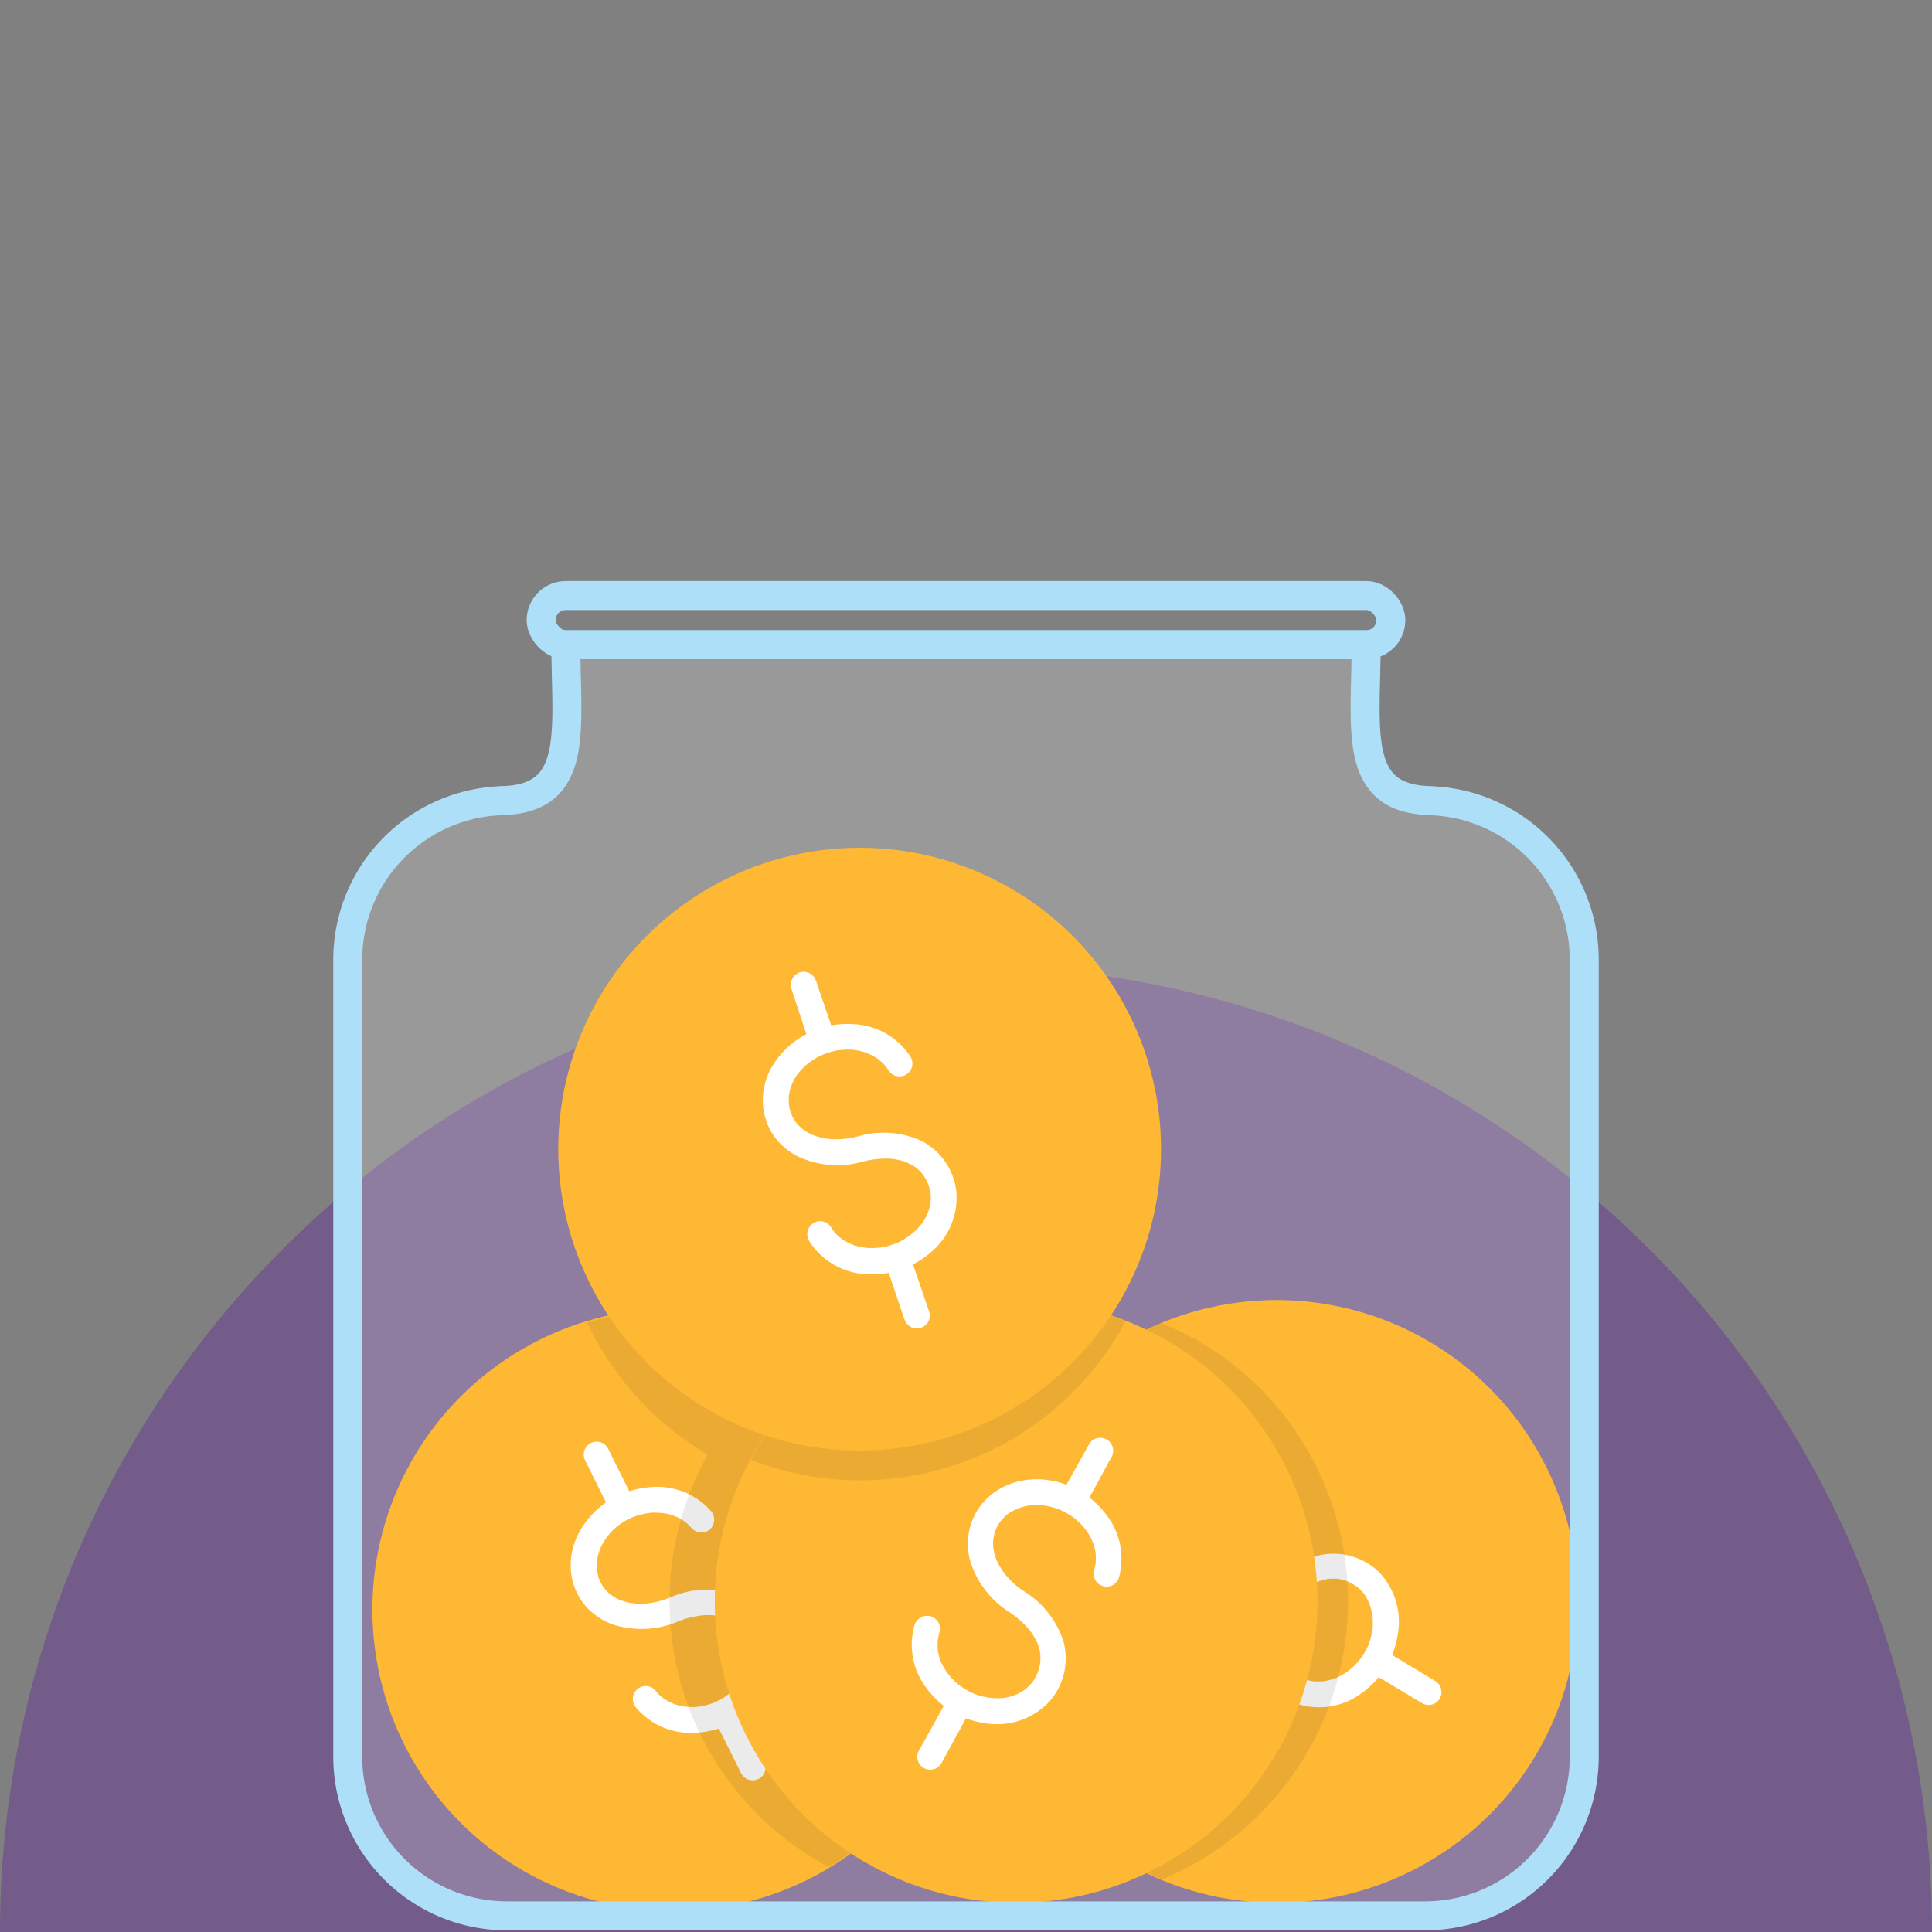 <svg xmlns="http://www.w3.org/2000/svg" viewBox="0 0 200 200"><rect x="0" y="0" width="200" height="200" fill="#808080" stroke="none"/><defs><style>.cls-1{fill:#54099e;opacity:0.3;}.cls-2{fill:#ffa600;}.cls-3,.cls-5{fill:#fff;}.cls-4{opacity:0.1;}.cls-5{opacity:0.2;}.cls-6{fill:none;stroke:#aedff8;stroke-miterlimit:10;stroke-width:3px;}</style></defs><g id="Bottom_Layer" data-name="Bottom Layer"><path class="cls-1" d="M200,200H0a100,100,0,0,1,200,0Z"/><circle class="cls-2" cx="69.75" cy="166.63" r="31.2"/><path class="cls-3" d="M76.08,165a9.4,9.4,0,0,0-6.68.36l-.61.23a9.08,9.08,0,0,1-2.06.42,7.64,7.64,0,0,1-1.65-.11,6.18,6.18,0,0,1-1.17-.39,5.87,5.87,0,0,1-.85-.55,5.49,5.49,0,0,1-.64-.72,5.4,5.4,0,0,1-.45-.9,5.74,5.74,0,0,1-.19-1,5.81,5.81,0,0,1,.07-1.1,6.94,6.94,0,0,1,.4-1.19,7.26,7.26,0,0,1,.81-1.23,6.41,6.41,0,0,1,2.83-1.9,7.69,7.69,0,0,1,1.64-.33,7.91,7.91,0,0,1,1.46.1,6.5,6.5,0,0,1,1.2.4,6.17,6.17,0,0,1,.91.59c.18.17.35.34.51.52a1.35,1.35,0,0,0,1.89.11,1.37,1.37,0,0,0,.1-1.89,7.43,7.43,0,0,0-6-2.49,9.78,9.78,0,0,0-2.46.44l-1.88-3.78-.3-.61a1.33,1.33,0,0,0-2.39,1.19l2.14,4.31,0,.07a8.85,8.85,0,0,0-1.58,1.41,8.32,8.32,0,0,0-1.74,3,7.07,7.07,0,0,0-.19,3.36,6.44,6.44,0,0,0,1.48,3,6.85,6.85,0,0,0,2.74,1.84,9.7,9.7,0,0,0,6.81-.32l.58-.22A9.69,9.69,0,0,1,73,167.2a7.12,7.12,0,0,1,1.46.09,5.63,5.63,0,0,1,1,.35,5.93,5.93,0,0,1,.81.53,5.27,5.27,0,0,1,.7.79,6.13,6.13,0,0,1,.5,1,5,5,0,0,1,.19,1,5.76,5.76,0,0,1-.07,1.1,7.35,7.35,0,0,1-.4,1.2,7.6,7.6,0,0,1-.81,1.22,7.24,7.24,0,0,1-1.24,1.11A6.58,6.58,0,0,1,72,176.71a7.13,7.13,0,0,1-1.46-.1,5.56,5.56,0,0,1-1.19-.4,5.24,5.24,0,0,1-.91-.59,5.29,5.29,0,0,1-.61-.64,1.33,1.33,0,0,0-1.88-.1,1.36,1.36,0,0,0-.11,1.88,7.4,7.4,0,0,0,6.09,2.62,9.85,9.85,0,0,0,2.48-.44l2,4,.32.65a1.34,1.34,0,0,0,2.4-1.19l-2.27-4.56-.06-.12A9.94,9.94,0,0,0,78.65,176a7.39,7.39,0,0,0,1.58-6.33A6.72,6.72,0,0,0,76.08,165Z"/><circle class="cls-2" cx="132.15" cy="165.78" r="31.2"/><path class="cls-3" d="M136.59,161a9.46,9.46,0,0,0-5.43,3.91l-.39.52a9.55,9.55,0,0,1-1.52,1.46,7.78,7.78,0,0,1-1.44.8,6.2,6.2,0,0,1-1.2.3,5.69,5.69,0,0,1-1,0,3.64,3.64,0,0,1-1.79-.78,6.38,6.38,0,0,1-.72-.75,6,6,0,0,1-.52-1,5.6,5.6,0,0,1-.31-1.22,7.22,7.22,0,0,1,0-1.47,7.47,7.47,0,0,1,.45-1.6,8.51,8.51,0,0,1,.92-1.53,7.69,7.69,0,0,1,1.2-1.15,7,7,0,0,1,1.28-.71,7.38,7.38,0,0,1,1.23-.31,5.68,5.68,0,0,1,1.09,0,5.49,5.49,0,0,1,.7.17,1.35,1.35,0,0,0,1.65-.93,1.38,1.38,0,0,0-.93-1.65,7.42,7.42,0,0,0-6.4,1.14,9.55,9.55,0,0,0-1.84,1.69L118,155.73l-.58-.35a1.34,1.34,0,0,0-1.38,2.29l4.13,2.48.07,0a8.18,8.18,0,0,0-.58,2,8.44,8.44,0,0,0,.17,3.5,7.17,7.17,0,0,0,1.65,2.93,6.57,6.57,0,0,0,2.88,1.76,6.67,6.67,0,0,0,3.29.07,9.56,9.56,0,0,0,5.57-3.93l.37-.5a9.5,9.5,0,0,1,1.61-1.56,6.87,6.87,0,0,1,1.27-.71,6.71,6.71,0,0,1,1.07-.27,6.27,6.27,0,0,1,1,0,5.94,5.94,0,0,1,1,.29,5.78,5.78,0,0,1,1,.57,6.3,6.3,0,0,1,.71.75,5.55,5.55,0,0,1,.52,1,5.84,5.84,0,0,1,.31,1.23,7.13,7.13,0,0,1,0,1.46,7.56,7.56,0,0,1-.45,1.61,8.05,8.05,0,0,1-.91,1.52,7.87,7.87,0,0,1-1.22,1.16,7,7,0,0,1-1.28.71,6.4,6.4,0,0,1-1.22.3,5.57,5.57,0,0,1-1.08,0,6.34,6.34,0,0,1-.86-.21,1.33,1.33,0,0,0-1.64.93,1.35,1.35,0,0,0,.92,1.64,7.38,7.38,0,0,0,6.54-1.07,9.4,9.4,0,0,0,1.85-1.71l3.85,2.31.63.38a1.34,1.34,0,0,0,1.83-.46,1.36,1.36,0,0,0-.46-1.83l-4.36-2.63-.11-.06a9.94,9.94,0,0,0,.64-2.48,7.4,7.4,0,0,0-2.07-6.18A6.79,6.79,0,0,0,136.59,161Z"/><path class="cls-4" d="M123.5,138.54a28.56,28.56,0,0,0-3.26-1.56A31.17,31.17,0,0,0,117,193a30.35,30.35,0,0,0,3.26,1.56,31.17,31.17,0,0,0,3.28-56.05Z"/><path class="cls-4" d="M97.68,153.57l.28-.07a31.12,31.12,0,0,0-37.17-16.59,31,31,0,0,0,12.49,13.66v0a31.18,31.18,0,0,0,12,42.44c.18.1.36.17.54.27a31.12,31.12,0,0,0,11.82-39.73Z"/><circle class="cls-2" cx="105.19" cy="165.78" r="31.2"/><path class="cls-3" d="M110.13,170.07a9.44,9.44,0,0,0-4.08-5.31l-.53-.37a8.76,8.76,0,0,1-1.51-1.47,7.72,7.72,0,0,1-.84-1.41,6.21,6.21,0,0,1-.34-1.19,5.71,5.71,0,0,1,0-1,5,5,0,0,1,.24-.94,4.48,4.48,0,0,1,.49-.88,5.59,5.59,0,0,1,.72-.74,7,7,0,0,1,1-.56,5.39,5.39,0,0,1,2.68-.37,8.16,8.16,0,0,1,1.62.4,8.07,8.07,0,0,1,1.55.86,7.75,7.75,0,0,1,1.19,1.17,5.35,5.35,0,0,1,1.1,2.47,6.74,6.74,0,0,1,0,1.1,5.83,5.83,0,0,1-.15.7,1.34,1.34,0,1,0,2.6.64,7.41,7.41,0,0,0-1.34-6.36,9.84,9.84,0,0,0-1.75-1.78l2-3.69.33-.59a1.34,1.34,0,0,0-2.33-1.31l-2.35,4.21,0,.07a8.1,8.1,0,0,0-2-.51,8.24,8.24,0,0,0-3.49.28,7.11,7.11,0,0,0-2.88,1.74,6.41,6.41,0,0,0-1.66,2.93,6.7,6.7,0,0,0,0,3.3,9.61,9.61,0,0,0,4.11,5.44l.51.36a9.45,9.45,0,0,1,1.61,1.55,7.53,7.53,0,0,1,.75,1.25,5.57,5.57,0,0,1,.3,1.06,4.5,4.5,0,0,1,0,1,5.07,5.07,0,0,1-.25,1,5.82,5.82,0,0,1-.54,1,5.52,5.52,0,0,1-.72.73,5.38,5.38,0,0,1-.95.56,6.43,6.43,0,0,1-1.21.35,7.22,7.22,0,0,1-1.47,0,7.51,7.51,0,0,1-1.62-.39,8.11,8.11,0,0,1-1.55-.87,7.44,7.44,0,0,1-1.2-1.18,7.53,7.53,0,0,1-.75-1.25,6.62,6.62,0,0,1-.34-1.21,6.5,6.5,0,0,1,0-1.08,5.42,5.42,0,0,1,.19-.87,1.33,1.33,0,0,0-1-1.61,1.37,1.37,0,0,0-1.62,1,7.41,7.41,0,0,0,1.29,6.5,9.63,9.63,0,0,0,1.76,1.79l-2.18,3.93-.36.63a1.34,1.34,0,1,0,2.34,1.3L99.93,178l.06-.12a9.59,9.59,0,0,0,2.49.57,7.43,7.43,0,0,0,6.12-2.27A6.75,6.75,0,0,0,110.13,170.07Z"/><path class="cls-4" d="M116.24,137.28c.1-.18.17-.36.26-.53A31.16,31.16,0,0,0,78,150.59c-.1.17-.17.35-.27.53A31.17,31.17,0,0,0,116.24,137.28Z"/><circle class="cls-2" cx="88.99" cy="118.96" r="31.2"/><path class="cls-3" d="M95.48,118.15a9.42,9.42,0,0,0-6.67-.51l-.63.15a9.94,9.94,0,0,1-2.11.14,7.53,7.53,0,0,1-1.61-.32,5.7,5.7,0,0,1-1.11-.54,4.8,4.8,0,0,1-.77-.66,4.32,4.32,0,0,1-.54-.8,5.08,5.08,0,0,1-.33-1,5.88,5.88,0,0,1-.06-1,4.93,4.93,0,0,1,.22-1.08,5.9,5.9,0,0,1,.55-1.13,6.38,6.38,0,0,1,1-1.11,6.86,6.86,0,0,1,1.38-.94,8.14,8.14,0,0,1,1.68-.58,8.38,8.38,0,0,1,1.66-.11,7.07,7.07,0,0,1,1.44.29,6.21,6.21,0,0,1,1.13.55,5.65,5.65,0,0,1,.83.71,4.15,4.15,0,0,1,.43.58,1.34,1.34,0,1,0,2.21-1.51,7.41,7.41,0,0,0-5.63-3.25,10,10,0,0,0-2.5.11l-1.37-4-.22-.64a1.34,1.34,0,0,0-1.7-.83,1.37,1.37,0,0,0-.83,1.7L83.46,107l0,.07a8.71,8.71,0,0,0-1.75,1.19A8.41,8.41,0,0,0,79.61,111a7.08,7.08,0,0,0-.63,3.3,6.53,6.53,0,0,0,1.07,3.2,6.76,6.76,0,0,0,2.48,2.18,9.59,9.59,0,0,0,6.79.57l.61-.14a9.82,9.82,0,0,1,2.23-.16,6.83,6.83,0,0,1,1.43.28,5.66,5.66,0,0,1,1,.48,3.71,3.71,0,0,1,1.33,1.51,5.7,5.7,0,0,1,.37,1,4.13,4.13,0,0,1-.16,2.11,6.21,6.21,0,0,1-.55,1.13,7.22,7.22,0,0,1-1,1.11,8.19,8.19,0,0,1-1.38.94,8.92,8.92,0,0,1-1.67.58,8,8,0,0,1-1.69.1,7.09,7.09,0,0,1-1.43-.28,6.94,6.94,0,0,1-1.13-.55,6.14,6.14,0,0,1-.82-.71A5.17,5.17,0,0,1,86,127a1.33,1.33,0,0,0-1.86-.35,1.38,1.38,0,0,0-.35,1.86,7.42,7.42,0,0,0,5.7,3.38,9.56,9.56,0,0,0,2.51-.12L93.43,136l.24.69a1.34,1.34,0,0,0,2.53-.87L94.55,131l0-.13a9.74,9.74,0,0,0,2.09-1.47A7.38,7.38,0,0,0,99,123.35,6.74,6.74,0,0,0,95.48,118.15Z"/><path class="cls-5" d="M147.52,82.88h.83c-8.42,0-6.93-7.22-6.93-16.14H58.58c0,8.92,1.5,16.14-6.93,16.14h.83A16.48,16.48,0,0,0,36,99.36v82.49a16.48,16.48,0,0,0,16.48,16.48h95A16.48,16.48,0,0,0,164,181.85V99.36A16.48,16.48,0,0,0,147.52,82.88Z"/><path class="cls-6" d="M147.52,82.88h.83c-8.42,0-6.93-7.22-6.93-16.14H58.58c0,8.92,1.5,16.14-6.93,16.14h.83A16.48,16.48,0,0,0,36,99.36v82.49a16.48,16.48,0,0,0,16.48,16.48h95A16.48,16.48,0,0,0,164,181.85V99.36A16.48,16.48,0,0,0,147.52,82.88Z"/><rect class="cls-6" x="56.02" y="61.65" width="87.96" height="5.09" rx="2.55"/></g></svg>